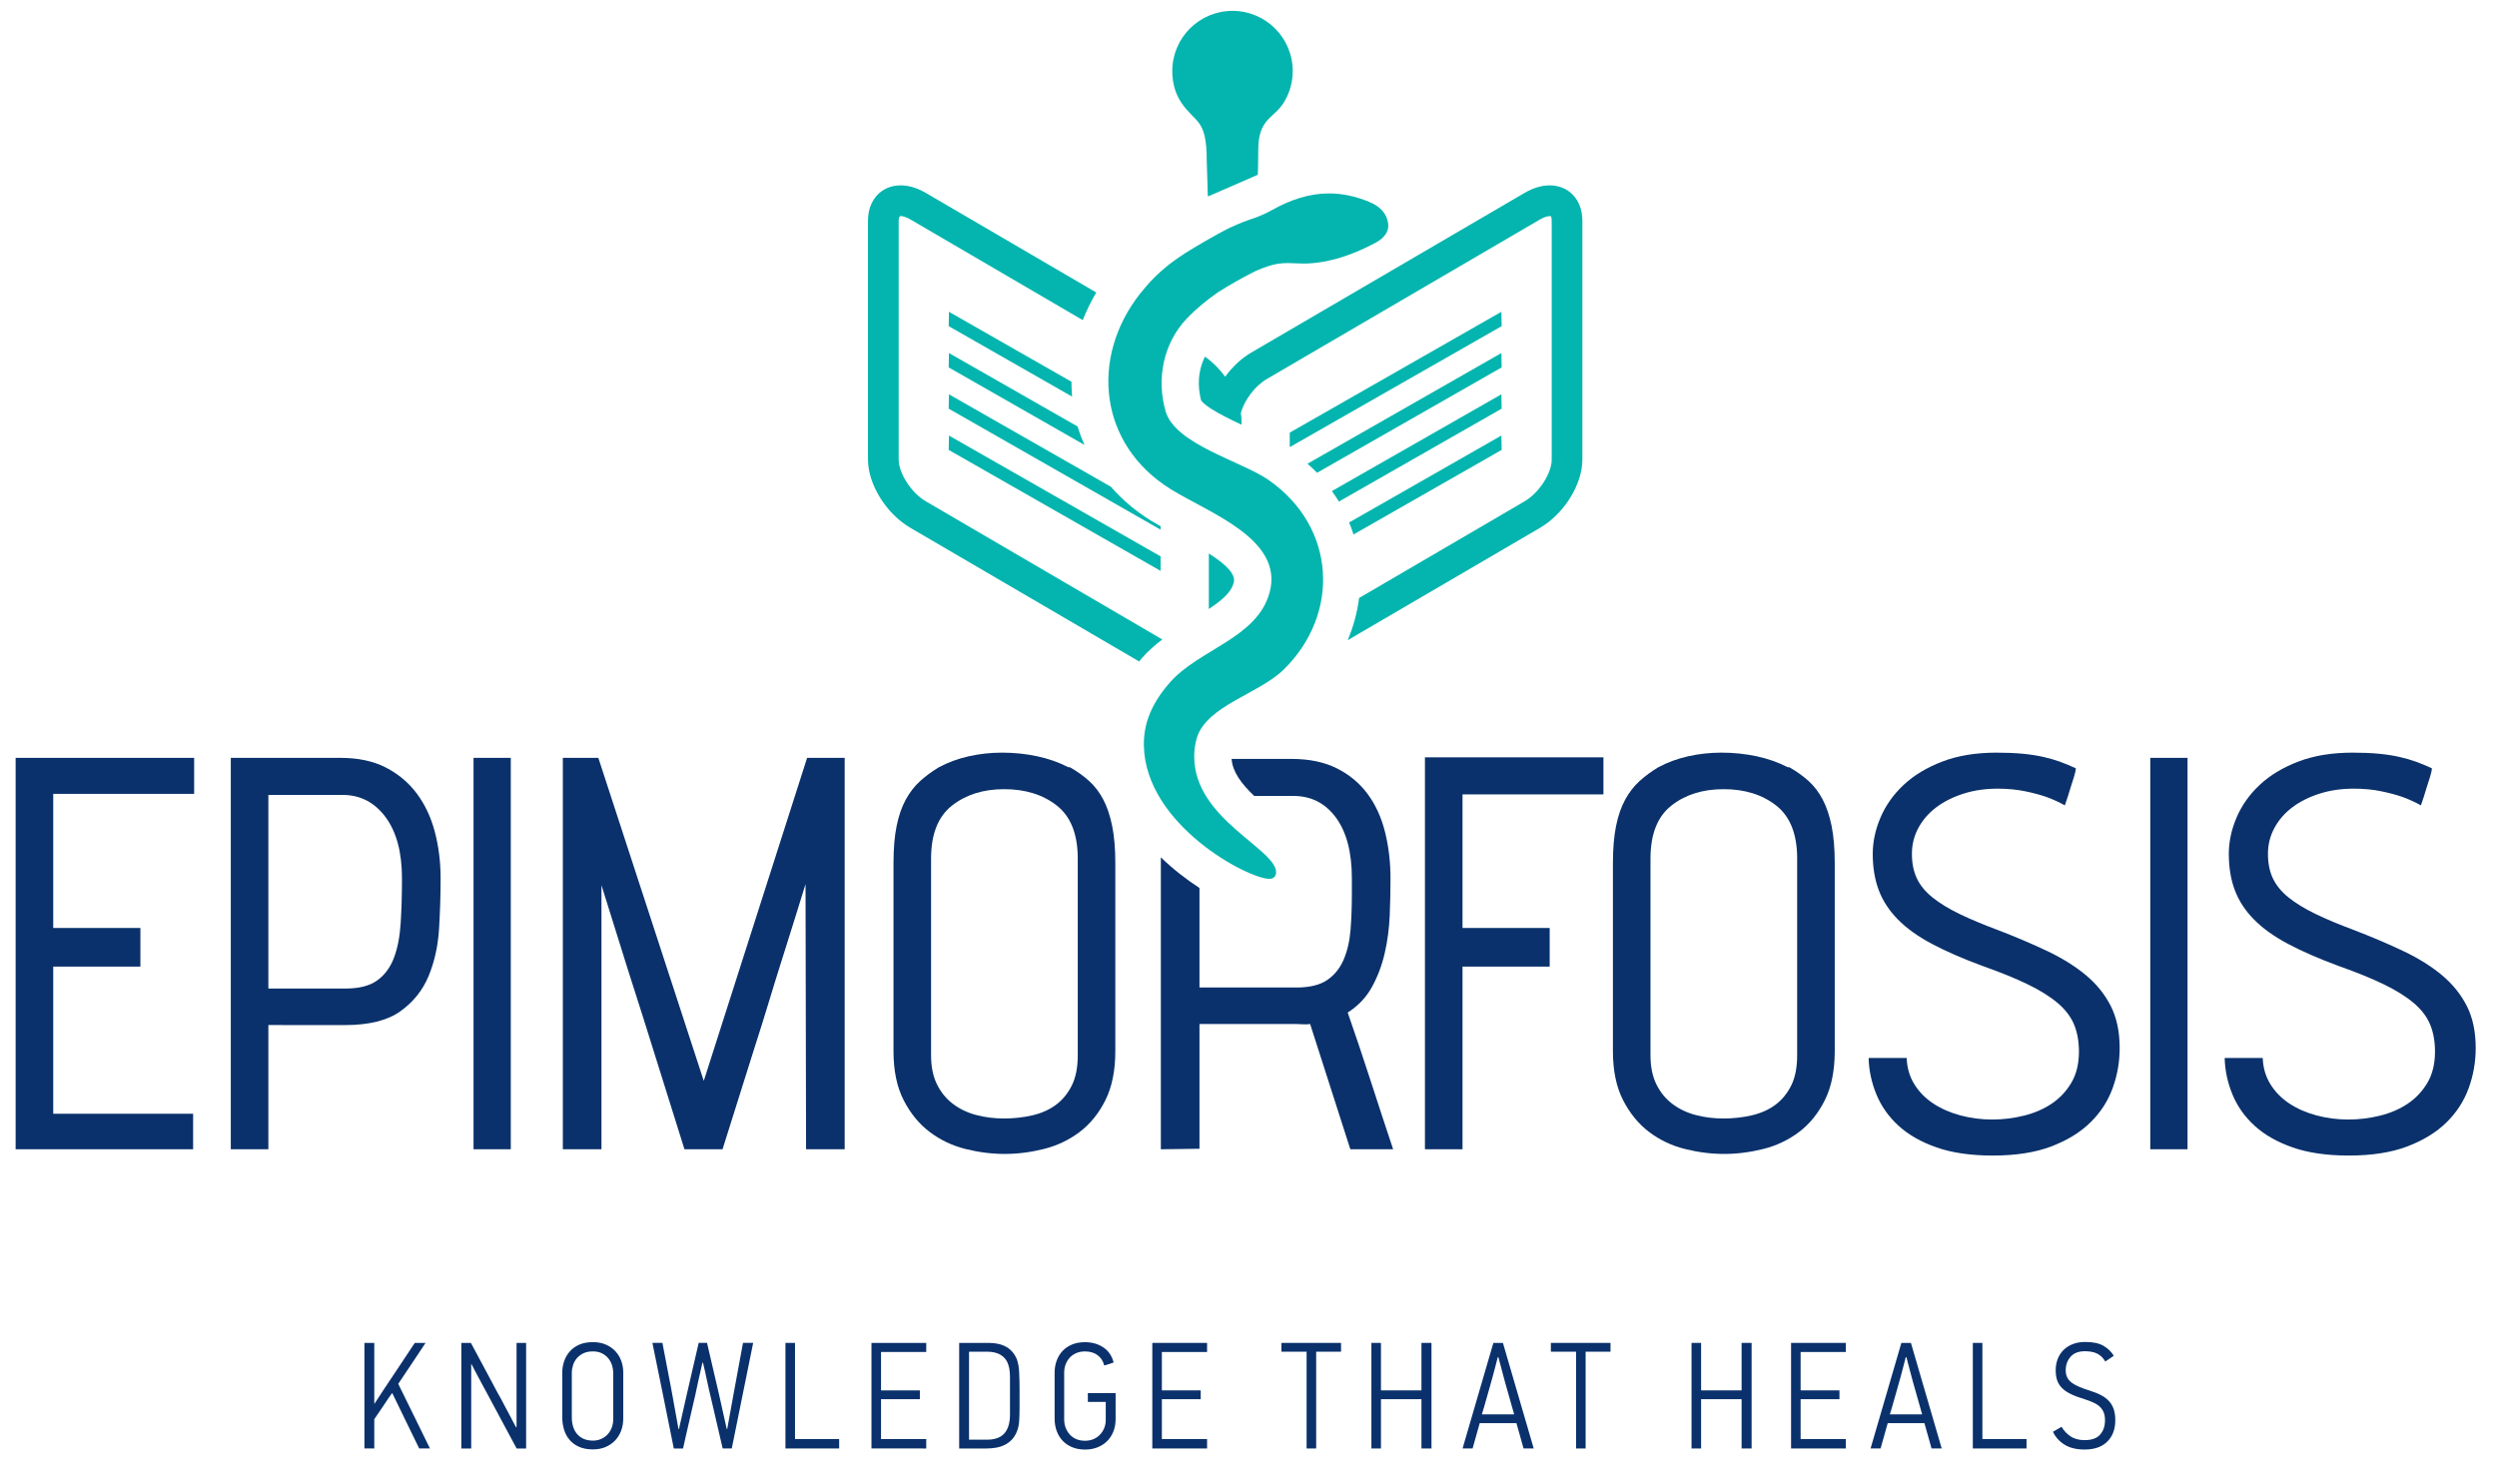 <?xml version="1.0" encoding="utf-8"?>
<!-- Generator: Adobe Illustrator 24.3.0, SVG Export Plug-In . SVG Version: 6.00 Build 0)  -->
<svg version="1.1" id="Layer_1" xmlns="http://www.w3.org/2000/svg" xmlns:xlink="http://www.w3.org/1999/xlink" x="0px" y="0px"
	 viewBox="0 0 180 107" style="enable-background:new 0 0 180 107;" xml:space="preserve">
<style type="text/css">
	.st0{fill:#0A316B;}
	.st1{fill:#03B5AE;}
</style>
<g>
	<g>
		<path class="st0" d="M13.92,82.858H1.127V54.639h12.868v2.596H3.837v9.67h6.283v2.784H3.837v10.61h10.084v2.559H13.92z"/>
		<path class="st0" d="M19.346,73.903v8.955h-2.709V54.639h7.901c1.279,0,2.371,0.232,3.273,0.696
			c0.903,0.465,1.649,1.091,2.239,1.882c0.589,0.79,1.022,1.712,1.298,2.766c0.276,1.053,0.414,2.17,0.414,3.348
			c0,1.179-0.037,2.389-0.112,3.631c-0.076,1.242-0.327,2.377-0.753,3.405c-0.427,1.029-1.104,1.876-2.032,2.54
			c-0.928,0.665-2.257,0.997-3.988,0.997L19.346,73.903L19.346,73.903z M19.346,71.27h5.568c0.978,0,1.737-0.194,2.276-0.583
			c0.539-0.388,0.941-0.928,1.204-1.618c0.263-0.69,0.426-1.524,0.489-2.502c0.062-0.978,0.094-2.057,0.094-3.236
			c0-1.882-0.395-3.354-1.185-4.421c-0.79-1.066-1.825-1.599-3.104-1.599h-5.342V71.27z"/>
		<path class="st0" d="M60.89,54.639v28.219h-2.784l-0.038-19.114c-0.225,0.728-0.483,1.555-0.771,2.483
			c-0.289,0.928-0.596,1.907-0.922,2.935s-0.653,2.082-0.978,3.16c-0.326,1.079-0.653,2.12-0.978,3.123
			c-0.752,2.383-1.53,4.853-2.333,7.412H49.34c-1.104-3.537-2.095-6.697-2.972-9.482c-0.377-1.179-0.747-2.339-1.11-3.48
			s-0.684-2.164-0.959-3.067c-0.277-0.903-0.59-1.906-0.941-3.01v19.038h-2.785V54.639h2.559l7.6,23.29l7.45-23.29
			C58.182,54.639,60.89,54.639,60.89,54.639z"/>
		<path class="st0" d="M77.126,55.316c0.527,0.301,0.991,0.634,1.392,0.997c0.401,0.364,0.74,0.809,1.016,1.336
			c0.276,0.526,0.489,1.161,0.639,1.9c0.15,0.74,0.226,1.636,0.226,2.69v13.545c0,1.405-0.239,2.584-0.715,3.537
			c-0.477,0.953-1.098,1.718-1.862,2.295c-0.766,0.577-1.625,0.985-2.577,1.223c-0.954,0.238-1.894,0.357-2.822,0.357
			s-1.869-0.119-2.822-0.357c-0.953-0.238-1.812-0.646-2.577-1.223c-0.765-0.577-1.392-1.342-1.881-2.295
			c-0.489-0.953-0.734-2.132-0.734-3.537V62.239c0-1.053,0.075-1.95,0.226-2.69c0.15-0.74,0.37-1.374,0.658-1.9
			c0.288-0.527,0.634-0.972,1.035-1.336c0.401-0.363,0.853-0.696,1.355-0.997c0.652-0.351,1.367-0.614,2.145-0.79
			c0.777-0.175,1.58-0.263,2.408-0.263c0.878,0,1.724,0.088,2.54,0.263c0.815,0.176,1.562,0.439,2.239,0.79H77.126z M77.691,61.901
			c0-1.756-0.502-3.029-1.505-3.819s-2.27-1.185-3.8-1.185c-1.505,0-2.759,0.395-3.763,1.185c-1.003,0.79-1.505,2.063-1.505,3.819
			v14.185c0,0.828,0.144,1.53,0.433,2.107c0.288,0.578,0.677,1.048,1.166,1.411c0.489,0.364,1.047,0.627,1.674,0.79
			c0.627,0.164,1.292,0.245,1.994,0.245s1.38-0.075,2.032-0.226c0.652-0.15,1.217-0.401,1.693-0.752s0.859-0.815,1.148-1.392
			c0.288-0.577,0.433-1.304,0.433-2.182C77.691,76.087,77.691,61.901,77.691,61.901z"/>
		<path class="st0" d="M102.719,82.858V54.601h12.867v2.672h-10.158v9.632h6.283v2.784h-6.283v13.169H102.719z"/>
		<path class="st0" d="M128.986,55.316c0.527,0.301,0.991,0.634,1.393,0.997c0.401,0.364,0.74,0.809,1.016,1.336
			c0.276,0.526,0.489,1.161,0.639,1.9c0.15,0.74,0.226,1.636,0.226,2.69v13.545c0,1.405-0.239,2.584-0.715,3.537
			s-1.097,1.718-1.862,2.295c-0.765,0.577-1.625,0.985-2.577,1.223c-0.954,0.238-1.894,0.357-2.822,0.357s-1.868-0.119-2.822-0.357
			c-0.953-0.238-1.812-0.646-2.577-1.223c-0.765-0.577-1.392-1.342-1.881-2.295c-0.489-0.953-0.734-2.132-0.734-3.537V62.239
			c0-1.053,0.076-1.95,0.226-2.69c0.15-0.74,0.37-1.374,0.658-1.9c0.289-0.527,0.634-0.972,1.035-1.336
			c0.401-0.363,0.853-0.696,1.355-0.997c0.652-0.351,1.366-0.614,2.144-0.79c0.777-0.175,1.58-0.263,2.408-0.263
			c0.877,0,1.724,0.088,2.539,0.263c0.815,0.176,1.562,0.439,2.24,0.79H128.986z M129.551,61.901c0-1.756-0.502-3.029-1.505-3.819
			c-1.004-0.79-2.271-1.185-3.8-1.185c-1.505,0-2.759,0.395-3.763,1.185c-1.003,0.79-1.505,2.063-1.505,3.819v14.185
			c0,0.828,0.144,1.53,0.433,2.107c0.288,0.578,0.677,1.048,1.166,1.411c0.489,0.364,1.047,0.627,1.675,0.79
			c0.627,0.164,1.292,0.245,1.994,0.245s1.379-0.075,2.031-0.226c0.652-0.15,1.217-0.401,1.693-0.752
			c0.476-0.351,0.859-0.815,1.148-1.392c0.288-0.577,0.432-1.304,0.432-2.182V61.901H129.551z"/>
		<path class="st0" d="M137.445,76.274c0.025,0.703,0.207,1.33,0.545,1.882c0.339,0.552,0.791,1.016,1.355,1.392
			c0.565,0.376,1.217,0.665,1.957,0.865c0.74,0.201,1.511,0.301,2.314,0.301c0.777,0,1.543-0.094,2.296-0.282
			c0.752-0.188,1.416-0.476,1.994-0.865c0.577-0.389,1.047-0.89,1.411-1.505c0.363-0.614,0.546-1.36,0.546-2.239
			c0-0.752-0.12-1.411-0.358-1.975c-0.239-0.564-0.634-1.079-1.186-1.543s-1.267-0.909-2.144-1.336
			c-0.878-0.426-1.957-0.865-3.236-1.317c-1.43-0.527-2.653-1.059-3.669-1.599c-1.017-0.539-1.838-1.129-2.464-1.769
			c-0.628-0.639-1.085-1.342-1.373-2.107C135.144,63.412,135,62.54,135,61.562c0-0.878,0.189-1.755,0.565-2.633
			s0.934-1.661,1.674-2.352c0.74-0.69,1.668-1.247,2.785-1.674c1.116-0.426,2.413-0.639,3.894-0.639
			c0.702,0,1.323,0.025,1.863,0.075c0.538,0.051,1.034,0.126,1.486,0.226c0.451,0.1,0.865,0.22,1.242,0.357
			c0.376,0.138,0.752,0.295,1.129,0.47c0,0.126-0.044,0.333-0.132,0.621c-0.088,0.289-0.183,0.583-0.282,0.885
			c-0.101,0.351-0.226,0.74-0.377,1.166c-0.401-0.225-0.84-0.426-1.316-0.602c-0.427-0.151-0.941-0.288-1.543-0.414
			c-0.602-0.125-1.267-0.188-1.994-0.188c-0.878,0-1.693,0.119-2.446,0.358c-0.752,0.239-1.405,0.564-1.957,0.978
			s-0.984,0.909-1.298,1.486c-0.314,0.577-0.47,1.204-0.47,1.881c0,0.677,0.119,1.267,0.358,1.769
			c0.238,0.502,0.614,0.96,1.129,1.373c0.514,0.414,1.16,0.809,1.938,1.186c0.777,0.376,1.705,0.765,2.784,1.166
			c1.304,0.502,2.496,1.01,3.574,1.524c1.079,0.515,2.001,1.091,2.766,1.731s1.36,1.38,1.787,2.22c0.426,0.841,0.64,1.85,0.64,3.029
			c0,1.003-0.17,1.969-0.509,2.897c-0.338,0.928-0.871,1.749-1.599,2.464s-1.668,1.292-2.821,1.731
			c-1.154,0.439-2.559,0.658-4.215,0.658c-1.58,0-2.929-0.194-4.045-0.583c-1.116-0.388-2.031-0.909-2.746-1.561
			s-1.247-1.405-1.599-2.258c-0.352-0.853-0.539-1.731-0.564-2.634h2.744L137.445,76.274L137.445,76.274z"/>
		<path class="st0" d="M163.113,76.274c0.025,0.703,0.207,1.33,0.545,1.882c0.339,0.552,0.791,1.016,1.355,1.392
			c0.565,0.376,1.217,0.665,1.957,0.865c0.74,0.201,1.512,0.301,2.314,0.301c0.778,0,1.543-0.094,2.296-0.282
			c0.752-0.188,1.416-0.476,1.994-0.865c0.577-0.389,1.047-0.89,1.411-1.505c0.362-0.614,0.545-1.36,0.545-2.239
			c0-0.752-0.12-1.411-0.358-1.975c-0.239-0.564-0.634-1.079-1.186-1.543s-1.266-0.909-2.144-1.336
			c-0.878-0.426-1.957-0.865-3.236-1.317c-1.43-0.527-2.653-1.059-3.669-1.599c-1.017-0.539-1.838-1.129-2.464-1.769
			c-0.628-0.639-1.085-1.342-1.373-2.107c-0.289-0.765-0.433-1.637-0.433-2.615c0-0.878,0.189-1.755,0.565-2.633
			s0.934-1.661,1.674-2.352c0.74-0.69,1.668-1.247,2.785-1.674c1.116-0.426,2.414-0.639,3.895-0.639
			c0.701,0,1.322,0.025,1.862,0.075c0.539,0.051,1.034,0.126,1.486,0.226c0.452,0.1,0.865,0.22,1.242,0.357
			c0.376,0.138,0.752,0.295,1.129,0.47c0,0.126-0.044,0.333-0.132,0.621c-0.088,0.289-0.182,0.583-0.282,0.885
			c-0.101,0.351-0.226,0.74-0.376,1.166c-0.402-0.225-0.841-0.426-1.317-0.602c-0.427-0.151-0.941-0.288-1.542-0.414
			c-0.602-0.125-1.267-0.188-1.995-0.188c-0.878,0-1.692,0.119-2.446,0.358c-0.752,0.239-1.405,0.564-1.957,0.978
			s-0.984,0.909-1.298,1.486c-0.314,0.577-0.471,1.204-0.471,1.881c0,0.677,0.119,1.267,0.358,1.769
			c0.238,0.502,0.614,0.96,1.129,1.373c0.515,0.414,1.16,0.809,1.938,1.186c0.777,0.376,1.705,0.765,2.785,1.166
			c1.303,0.502,2.495,1.01,3.574,1.524c1.078,0.515,2,1.091,2.765,1.731s1.36,1.38,1.788,2.22c0.426,0.841,0.639,1.85,0.639,3.029
			c0,1.003-0.17,1.969-0.508,2.897c-0.339,0.928-0.872,1.749-1.599,2.464c-0.728,0.715-1.669,1.292-2.822,1.731
			c-1.154,0.439-2.559,0.658-4.214,0.658c-1.58,0-2.929-0.194-4.046-0.583c-1.116-0.388-2.031-0.909-2.746-1.561
			s-1.247-1.405-1.599-2.258c-0.352-0.853-0.539-1.731-0.564-2.634h2.746L163.113,76.274L163.113,76.274z"/>
		<rect x="34.136" y="54.639" class="st0" width="2.685" height="28.219"/>
		<rect x="155.006" y="54.639" class="st0" width="2.685" height="28.219"/>
		<path class="st0" d="M97.151,73c0.752-0.476,1.336-1.091,1.749-1.844c0.415-0.752,0.721-1.567,0.922-2.446
			c0.2-0.878,0.319-1.781,0.358-2.709c0.037-0.928,0.056-1.818,0.056-2.671c0-1.179-0.132-2.295-0.395-3.348
			c-0.263-1.053-0.684-1.969-1.26-2.747c-0.578-0.777-1.317-1.392-2.22-1.844c-0.904-0.451-1.995-0.677-3.274-0.677h-4.305
			c0.068,0.934,0.698,1.783,1.63,2.671h2.825c1.28,0,2.301,0.521,3.067,1.562c0.765,1.041,1.147,2.502,1.147,4.383v1.129
			c0,0.903-0.031,1.756-0.093,2.559c-0.063,0.803-0.226,1.518-0.489,2.145s-0.659,1.123-1.186,1.486
			c-0.526,0.364-1.267,0.546-2.22,0.546h-6.997V64.02c-0.945-0.614-1.901-1.352-2.784-2.209v21.048l2.784-0.038v-8.993h6.961
			c0.175,0,0.345,0.007,0.508,0.019c0.163,0.013,0.332,0.006,0.508-0.019l2.898,9.03h3.085c-0.527-1.58-1.067-3.223-1.619-4.929
			C98.254,76.223,97.702,74.581,97.151,73z"/>
	</g>
	<g>
		<path class="st1" d="M66.74,36.144c-1.043-0.608-1.958-2.017-1.958-3.014V15.911c0-0.212,0.046-0.312,0.14-0.335
			c0.085,0,0.325,0.024,0.704,0.244l12.426,7.26c0.261-0.684,0.596-1.347,0.974-1.992L66.74,13.91
			c-0.621-0.362-1.233-0.546-1.818-0.546c-1.385,0-2.352,1.047-2.352,2.547V33.13c0,1.792,1.314,3.909,3.056,4.925l16.491,9.635
			c0.078-0.093,0.148-0.187,0.23-0.279c0.44-0.497,0.933-0.918,1.439-1.307L66.74,36.144z"/>
		<polygon class="st1" points="83.664,41.16 83.664,40.114 68.408,31.403 68.388,32.438 		"/>
		<path class="st1" d="M83.664,37.944c-0.238-0.135-0.476-0.27-0.7-0.409c-1.108-0.69-2.074-1.514-2.884-2.441l-11.673-6.665
			l-0.02,1.035l15.276,8.723L83.664,37.944L83.664,37.944z"/>
		<path class="st1" d="M78.172,32.076c-0.187-0.431-0.355-0.871-0.488-1.325l-9.277-5.297l-0.02,1.035L78.172,32.076z"/>
		<path class="st1" d="M77.238,27.522l-8.83-5.042l-0.02,1.035l8.897,5.08C77.252,28.238,77.238,27.881,77.238,27.522z"/>
		<path class="st1" d="M88.935,42.015c0.166-0.612-0.547-1.296-1.652-2.018c-0.046-0.03-0.096-0.06-0.143-0.09v3.999
			c0.051-0.034,0.094-0.065,0.143-0.098C88.186,43.198,88.758,42.668,88.935,42.015z"/>
		<path class="st1" d="M111.714,13.365c-0.585,0-1.196,0.183-1.818,0.546L90.198,25.419c-0.724,0.422-1.367,1.04-1.879,1.741
			c-0.409-0.559-0.903-1.057-1.455-1.452c-0.406,0.798-0.541,1.746-0.379,2.692c0.027,0.157,0.057,0.314,0.101,0.469
			c0.075,0.118,0.231,0.252,0.418,0.392c0.078,0.058,0.159,0.117,0.252,0.177c0.584,0.381,1.407,0.79,2.098,1.114
			c0.048,0.023,0.096,0.045,0.143,0.067v-0.274c0-0.187-0.022-0.379-0.05-0.572c0.249-0.908,1.01-1.943,1.867-2.443l19.699-11.508
			c0.354-0.207,0.587-0.241,0.749-0.241c0.011,0,0.022,0.001,0.032,0.001c0.016,0.019,0.063,0.119,0.063,0.331v17.219
			c0,0.997-0.915,2.406-1.959,3.015l-11.927,6.968c-0.129,1.04-0.408,2.061-0.822,3.042l13.864-8.1
			c1.742-1.016,3.055-3.133,3.055-4.925V15.911C114.066,14.412,113.1,13.365,111.714,13.365z"/>
		<path class="st1" d="M97.57,38.535l10.679-6.098l-0.02-1.035l-10.976,6.267C97.368,37.955,97.479,38.241,97.57,38.535z"/>
		<path class="st1" d="M108.229,28.429l-12.217,6.976c0.176,0.249,0.353,0.497,0.507,0.756l11.729-6.697L108.229,28.429z"/>
		<path class="st1" d="M94.942,34.087l13.307-7.598l-0.02-1.035l-13.976,7.98C94.49,33.647,94.726,33.861,94.942,34.087z"/>
		<polygon class="st1" points="108.229,22.48 92.973,31.191 92.973,32.237 108.249,23.515 		"/>
		<path class="st1" d="M91.439,34.6c-1.926-1.336-6.722-2.563-7.411-4.937c-0.665-2.291-0.204-4.877,1.52-6.692
			c0.676-0.712,1.437-1.326,2.238-1.889c0.868-0.552,1.77-1.064,2.7-1.529c0,0,0.375-0.175,0.904-0.354
			c0.558-0.189,1.01-0.233,1.44-0.233c0.386,0,0.755,0.036,1.169,0.036c0.113,0,0.23-0.003,0.352-0.01
			c1.717-0.097,3.294-0.693,4.773-1.471c0.479-0.252,1.026-0.698,0.944-1.383c-0.096-0.802-0.645-1.287-1.377-1.588
			c-1.005-0.413-1.958-0.605-2.887-0.605c-1.414,0-2.773,0.445-4.178,1.235c-0.49,0.276-1.034,0.491-1.475,0.631
			c-0.603,0.191-1.507,0.613-1.507,0.613c-1.211,0.604-2.711,1.515-3.207,1.827c-0.495,0.312-1.176,0.826-1.176,0.826
			c-0.777,0.62-1.452,1.3-2.085,2.106c-3.601,4.586-2.985,10.847,2.205,14.078c2.772,1.726,8.186,3.602,7.14,7.455
			c-0.893,3.289-5.06,4.084-7.168,6.467c-1.359,1.536-1.913,3.004-1.895,4.508v0.084c0.127,5.714,7.521,9.588,9.049,9.588
			c0.324,0,0.484-0.217,0.484-0.471c0-1.704-5.904-3.846-5.904-8.346c0-0.462,0.053-0.863,0.193-1.362
			c0.724-2.308,4.479-3.171,6.245-4.898C96.634,44.269,96.335,37.997,91.439,34.6z"/>
		<path class="st1" d="M86.989,11.578l0.081,2.588c0,0,2.81-1.227,3.602-1.565c0,0,0.032-0.802,0.032-1.791
			c0-2.265,1.101-2.253,1.819-3.385c0.422-0.665,0.666-1.452,0.666-2.299c0-2.398-1.944-4.342-4.342-4.342s-4.342,1.944-4.342,4.342
			c0,0.837,0.215,1.63,0.651,2.273C86.184,8.912,86.989,8.526,86.989,11.578z"/>
	</g>
</g>
<g>
	<path class="st0" d="M30.218,104.431l-1.947-4.003c-0.051,0.066-0.139,0.19-0.263,0.372s-0.254,0.376-0.388,0.579
		c-0.135,0.204-0.264,0.396-0.388,0.574s-0.208,0.3-0.251,0.367v2.111H26.27v-7.612h0.711v4.374h0.022
		c0.481-0.744,0.964-1.474,1.449-2.193c0.485-0.717,0.968-1.445,1.449-2.181h0.777c-0.328,0.503-0.656,0.997-0.984,1.481
		c-0.328,0.485-0.657,0.975-0.985,1.471l2.286,4.66H30.218z"/>
	<path class="st0" d="M37.241,104.431l-2.181-4.068c-0.058-0.103-0.136-0.247-0.235-0.433c-0.098-0.185-0.2-0.377-0.306-0.573
		c-0.105-0.198-0.207-0.388-0.306-0.574c-0.098-0.186-0.172-0.33-0.223-0.432h-0.022v6.081h-0.711V96.82h0.689
		c0.058,0.11,0.144,0.27,0.257,0.481c0.113,0.211,0.241,0.449,0.383,0.712s0.29,0.538,0.443,0.826
		c0.153,0.288,0.299,0.561,0.437,0.82s0.264,0.495,0.377,0.706s0.203,0.371,0.268,0.481l1.083,2.046l0.043-0.011v-6.059h0.689v7.612
		h-0.685V104.431z"/>
	<path class="st0" d="M44.928,102.255c0,0.336-0.053,0.641-0.159,0.914s-0.255,0.508-0.448,0.706
		c-0.193,0.196-0.423,0.349-0.689,0.459c-0.267,0.11-0.564,0.163-0.891,0.163c-0.379,0-0.708-0.059-0.985-0.18
		c-0.278-0.12-0.507-0.286-0.689-0.497s-0.317-0.459-0.404-0.744c-0.088-0.284-0.131-0.587-0.131-0.908v-3.205
		c0-0.278,0.043-0.547,0.131-0.81c0.087-0.263,0.22-0.498,0.399-0.705c0.178-0.208,0.406-0.375,0.684-0.498
		c0.277-0.124,0.609-0.186,0.995-0.186c0.357,0,0.67,0.061,0.941,0.18c0.27,0.12,0.497,0.281,0.684,0.481
		c0.186,0.201,0.326,0.434,0.421,0.7s0.142,0.546,0.142,0.837L44.928,102.255L44.928,102.255z M44.207,98.977
		c0-0.168-0.027-0.344-0.082-0.527s-0.141-0.348-0.258-0.498s-0.269-0.274-0.456-0.372c-0.186-0.099-0.412-0.148-0.675-0.148
		s-0.491,0.046-0.681,0.137s-0.347,0.21-0.472,0.356c-0.124,0.146-0.216,0.312-0.275,0.498c-0.058,0.186-0.088,0.371-0.088,0.554
		v3.209c0,0.241,0.031,0.465,0.094,0.669c0.062,0.204,0.157,0.381,0.285,0.531s0.287,0.266,0.478,0.351
		c0.19,0.083,0.413,0.126,0.669,0.126c0.205,0,0.397-0.038,0.577-0.115c0.179-0.077,0.335-0.184,0.467-0.323
		c0.131-0.138,0.234-0.303,0.307-0.492c0.073-0.191,0.11-0.395,0.11-0.613C44.207,102.32,44.207,98.977,44.207,98.977z"/>
	<path class="st0" d="M50.638,98.241c-0.095,0.401-0.184,0.793-0.268,1.175c-0.084,0.383-0.17,0.782-0.257,1.198
		c-0.073,0.306-0.15,0.636-0.23,0.99c-0.08,0.353-0.16,0.701-0.24,1.044c-0.081,0.343-0.155,0.669-0.224,0.979
		c-0.069,0.311-0.129,0.578-0.18,0.804h-0.667c-0.255-1.276-0.511-2.545-0.766-3.807c-0.255-1.261-0.514-2.53-0.776-3.806h0.722
		l0.656,3.423l0.503,2.789h0.033l0.569-2.515l0.853-3.697h0.602l0.875,3.762l0.547,2.45h0.033l0.47-2.591l0.668-3.621h0.733
		l-1.542,7.612h-0.656l-0.853-3.675c-0.102-0.416-0.196-0.835-0.284-1.257c-0.087-0.423-0.182-0.842-0.284-1.257L50.638,98.241
		L50.638,98.241z"/>
	<path class="st0" d="M56.62,104.431v-7.612h0.689v6.934h3.183v0.678H56.62z"/>
	<path class="st0" d="M62.821,104.431v-7.612h3.948v0.656H63.51v2.767h2.8v0.635h-2.8v2.876h3.259v0.678H62.821z"/>
	<path class="st0" d="M71.271,96.819c1.04,0,1.72,0.401,2.04,1.203c0.087,0.248,0.14,0.559,0.158,0.93
		c0.018,0.372,0.027,0.798,0.027,1.28v1.257c0,0.349-0.01,0.666-0.027,0.946c-0.018,0.281-0.067,0.523-0.147,0.728
		c-0.095,0.248-0.216,0.452-0.365,0.612c-0.149,0.161-0.32,0.29-0.513,0.388c-0.193,0.099-0.404,0.168-0.633,0.208
		c-0.229,0.04-0.468,0.061-0.715,0.061h-1.952V96.82L71.271,96.819L71.271,96.819z M72.808,99.407c0-0.169-0.007-0.343-0.022-0.522
		s-0.048-0.341-0.099-0.488c-0.095-0.307-0.272-0.541-0.531-0.702s-0.589-0.242-0.99-0.242h-1.312v6.344h1.312
		c0.795,0,1.298-0.312,1.509-0.933c0.044-0.118,0.077-0.252,0.098-0.407c0.022-0.153,0.033-0.304,0.033-0.45v-2.6H72.808z"/>
	<path class="st0" d="M78.216,103.874c0.219,0,0.42-0.039,0.604-0.115c0.183-0.078,0.34-0.185,0.472-0.324s0.234-0.298,0.308-0.477
		c0.073-0.179,0.11-0.376,0.11-0.587v-1.296h-1.291v-0.634h2.002v1.87c0,0.328-0.055,0.629-0.164,0.902
		c-0.11,0.274-0.261,0.505-0.454,0.694c-0.194,0.19-0.425,0.338-0.694,0.443c-0.27,0.106-0.565,0.159-0.886,0.159
		c-0.343,0-0.649-0.055-0.919-0.164s-0.499-0.262-0.689-0.459c-0.19-0.196-0.336-0.432-0.437-0.705
		c-0.102-0.274-0.154-0.574-0.154-0.903v-3.303c0-0.32,0.05-0.616,0.151-0.885c0.101-0.27,0.244-0.504,0.432-0.7
		c0.187-0.198,0.416-0.351,0.686-0.459c0.27-0.11,0.576-0.164,0.919-0.164c0.503,0,0.942,0.124,1.318,0.372
		c0.375,0.248,0.625,0.612,0.749,1.093c-0.146,0.051-0.259,0.089-0.339,0.115c-0.081,0.025-0.193,0.059-0.339,0.104
		c-0.08-0.321-0.24-0.571-0.481-0.749c-0.241-0.179-0.544-0.268-0.908-0.268c-0.234,0-0.443,0.04-0.629,0.121
		c-0.186,0.08-0.343,0.19-0.471,0.329c-0.127,0.138-0.226,0.3-0.295,0.487s-0.104,0.386-0.104,0.597v3.364
		c0,0.212,0.035,0.411,0.105,0.597c0.069,0.186,0.168,0.351,0.296,0.493s0.286,0.254,0.472,0.334
		C77.771,103.833,77.982,103.874,78.216,103.874z"/>
	<path class="st0" d="M83.066,104.431v-7.612h3.948v0.656h-3.259v2.767h2.8v0.635h-2.8v2.876h3.259v0.678H83.066z"/>
	<path class="st0" d="M94.878,97.453v6.978h-0.689v-6.978h-1.816v-0.634h4.298v0.634H94.878z"/>
	<path class="st0" d="M102.468,104.431v-3.554h-2.92v3.554h-0.689v-7.612h0.689v3.423h2.92v-3.423h0.722v7.612H102.468z"/>
	<path class="st0" d="M109.829,104.431l-0.514-1.826h-2.647l-0.514,1.826h-0.722l2.22-7.612h0.689l2.22,7.612H109.829z
		 M108.484,99.619l-0.471-1.771h-0.043c-0.015,0.058-0.045,0.171-0.088,0.339s-0.091,0.349-0.142,0.547
		c-0.051,0.196-0.101,0.38-0.148,0.552c-0.047,0.171-0.078,0.283-0.093,0.334c-0.022,0.088-0.066,0.243-0.131,0.465
		c-0.065,0.223-0.134,0.46-0.202,0.712c-0.07,0.251-0.137,0.489-0.202,0.71c-0.066,0.223-0.113,0.378-0.143,0.465h2.33
		L108.484,99.619z"/>
	<path class="st0" d="M114.302,97.453v6.978h-0.689v-6.978h-1.816v-0.634h4.299v0.634H114.302z"/>
	<path class="st0" d="M125.546,104.431v-3.554h-2.92v3.554h-0.689v-7.612h0.689v3.423h2.92v-3.423h0.722v7.612H125.546z"/>
	<path class="st0" d="M129.112,104.431v-7.612h3.948v0.656h-3.26v2.767h2.8v0.635h-2.8v2.876h3.26v0.678H129.112z"/>
	<path class="st0" d="M139.239,104.431l-0.514-1.826h-2.646l-0.514,1.826h-0.722l2.22-7.612h0.689l2.22,7.612H139.239z
		 M137.894,99.619l-0.469-1.771h-0.045c-0.015,0.058-0.043,0.171-0.087,0.339c-0.045,0.168-0.091,0.349-0.143,0.547
		c-0.051,0.196-0.101,0.38-0.147,0.552c-0.048,0.171-0.079,0.283-0.094,0.334c-0.022,0.088-0.065,0.243-0.13,0.465
		c-0.066,0.223-0.134,0.46-0.203,0.712c-0.069,0.251-0.136,0.489-0.202,0.71c-0.065,0.223-0.113,0.378-0.142,0.465h2.329
		L137.894,99.619z"/>
	<path class="st0" d="M142.214,104.431v-7.612h0.689v6.934h3.183v0.678H142.214z"/>
	<path class="st0" d="M152.484,102.397c0,0.642-0.191,1.154-0.574,1.536c-0.383,0.383-0.931,0.574-1.646,0.574
		c-0.576,0-1.052-0.115-1.428-0.345c-0.375-0.23-0.658-0.541-0.847-0.934l0.624-0.361c0.153,0.27,0.364,0.497,0.635,0.683
		c0.27,0.186,0.612,0.279,1.028,0.279c0.509,0,0.882-0.132,1.115-0.399c0.234-0.266,0.351-0.611,0.351-1.034
		c0-0.233-0.034-0.431-0.104-0.59c-0.07-0.161-0.168-0.297-0.296-0.41c-0.127-0.113-0.282-0.21-0.465-0.29
		c-0.182-0.08-0.386-0.156-0.612-0.23c-0.371-0.11-0.689-0.226-0.951-0.351c-0.263-0.123-0.477-0.266-0.645-0.426
		c-0.168-0.161-0.29-0.346-0.367-0.558c-0.077-0.211-0.114-0.459-0.114-0.744c0-0.299,0.049-0.574,0.147-0.826
		s0.239-0.466,0.421-0.645c0.182-0.178,0.404-0.319,0.667-0.421s0.561-0.153,0.897-0.153c0.554,0,0.99,0.091,1.307,0.274
		c0.318,0.182,0.568,0.423,0.749,0.722l-0.612,0.416c-0.146-0.256-0.336-0.443-0.569-0.563c-0.233-0.121-0.536-0.18-0.908-0.18
		c-0.452,0-0.795,0.132-1.028,0.399c-0.233,0.266-0.349,0.593-0.349,0.979c0,0.211,0.041,0.392,0.126,0.541
		c0.083,0.15,0.202,0.278,0.355,0.383c0.153,0.106,0.333,0.201,0.541,0.284c0.208,0.085,0.44,0.167,0.694,0.247
		c0.328,0.102,0.609,0.215,0.843,0.339c0.233,0.123,0.424,0.27,0.573,0.437s0.26,0.362,0.333,0.585
		C152.448,101.838,152.484,102.098,152.484,102.397z"/>
</g>
</svg>
